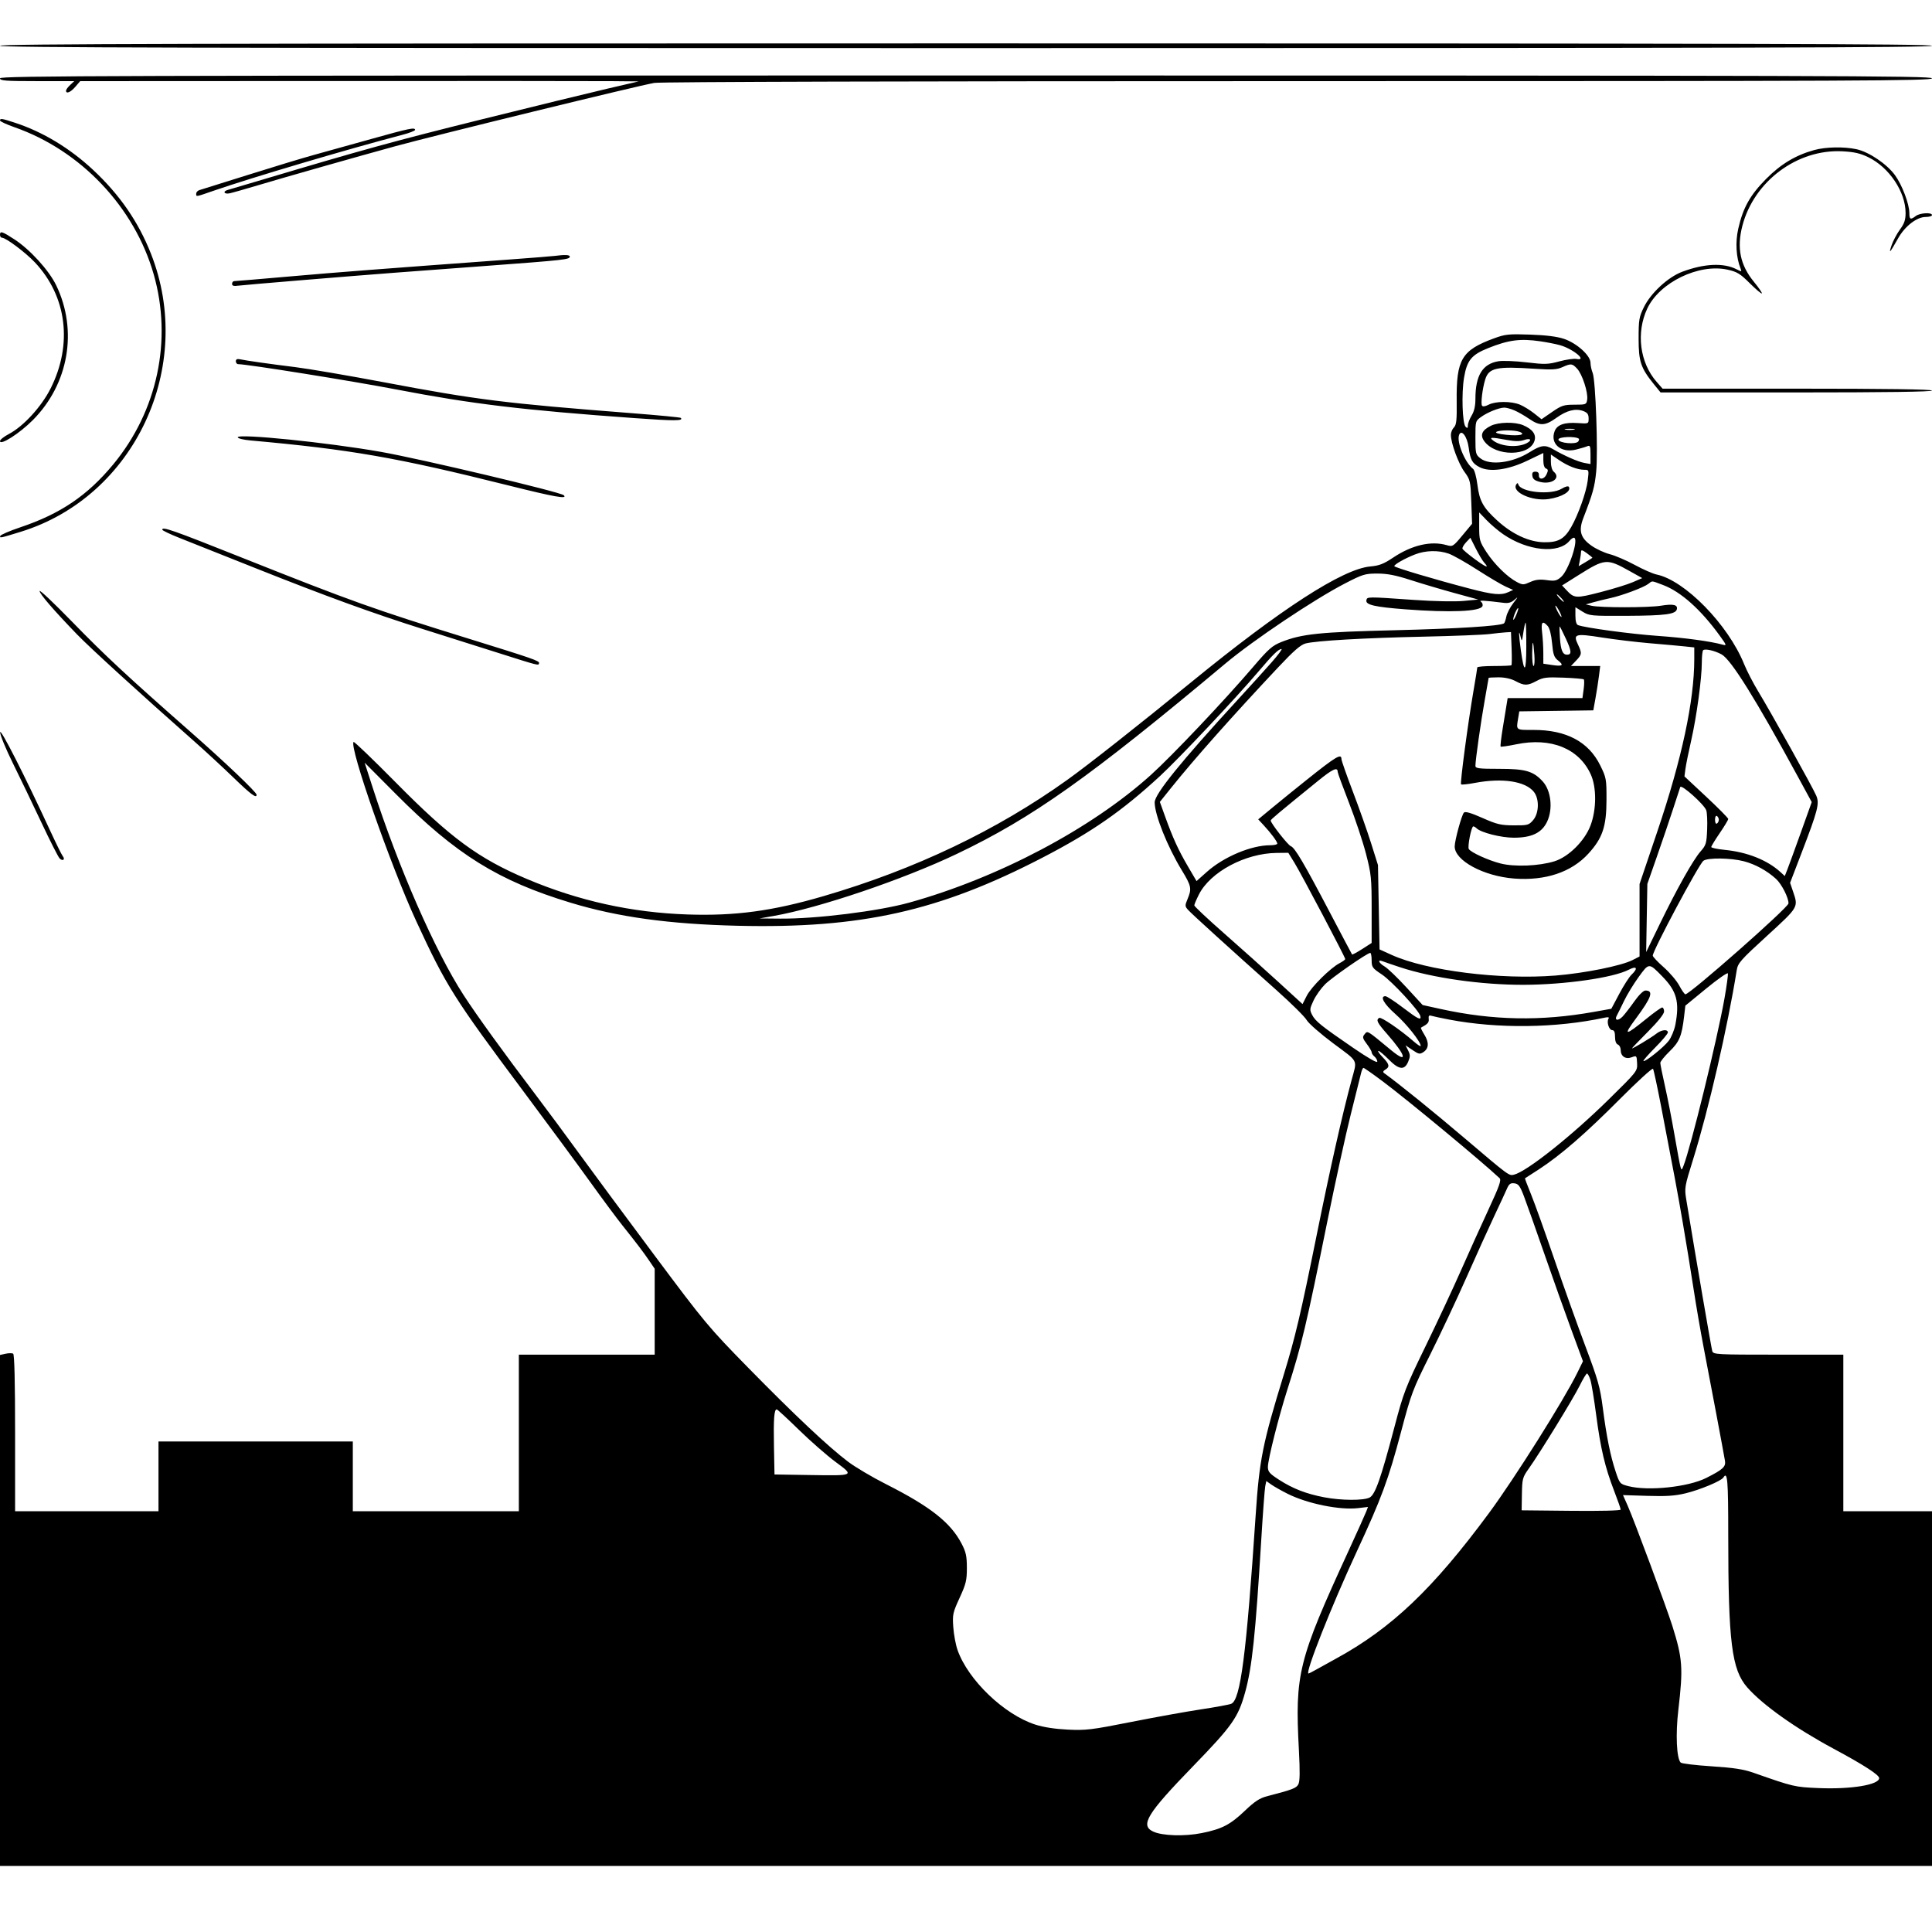 <svg version="1.1" width="1024" height="1024" xmlns="http://www.w3.org/2000/svg"><path d="M-0.000 24.250 C -0.000 25.248,103.067 25.500,512.000 25.500 C 920.933 25.500,1024.000 25.248,1024.000 24.250 C 1024.000 23.252,920.933 23.000,512.000 23.000 C 103.067 23.000,-0.000 23.252,-0.000 24.250 M0.000 41.500 C 0.000 42.783,2.854 43.000,19.689 43.000 L 39.377 43.000 37.189 45.039 C 35.985 46.160,35.000 47.510,35.000 48.039 C 35.000 49.937,37.402 48.944,39.927 46.004 L 42.500 43.007 176.500 42.944 C 250.200 42.910,316.800 42.941,324.500 43.015 L 338.500 43.148 321.500 47.098 C 312.150 49.270,282.000 56.636,254.500 63.466 C 209.046 74.755,191.982 79.450,139.500 95.108 C 130.150 97.898,121.713 100.395,120.750 100.658 C 117.864 101.445,118.778 103.085,121.750 102.453 C 123.263 102.131,130.350 100.117,137.500 97.977 C 151.090 93.910,188.936 83.150,209.500 77.507 C 230.554 71.728,338.893 45.243,346.817 43.937 C 350.270 43.368,484.240 43.002,688.250 43.006 C 986.583 43.011,1024.000 42.843,1024.000 41.506 C 1024.000 40.167,967.287 40.000,512.000 40.000 C 57.556 40.000,0.000 40.169,0.000 41.500 M0.000 63.870 C 0.000 64.349,3.487 65.964,7.750 67.459 C 42.891 79.785,71.242 109.738,81.447 145.321 C 91.460 180.235,83.444 217.867,59.957 246.210 C 46.291 262.701,32.011 272.355,10.717 279.499 C 5.113 281.380,0.355 283.434,0.145 284.064 C -0.266 285.298,0.034 285.236,11.000 281.854 C 71.383 263.229,103.627 194.314,79.985 134.411 C 73.316 117.512,63.441 103.213,49.359 90.062 C 37.057 78.573,22.725 69.912,8.036 65.090 C 0.933 62.758,0.000 62.617,0.000 63.870 M197.000 73.597 C 186.275 76.594,172.550 80.410,166.500 82.078 C 160.450 83.746,144.700 88.517,131.500 92.680 C 118.300 96.843,106.713 100.471,105.750 100.741 C 104.787 101.012,104.000 101.856,104.000 102.617 C 104.000 104.388,103.469 104.475,113.170 101.116 C 133.250 94.163,184.846 78.876,213.250 71.465 C 216.963 70.496,220.000 69.320,220.000 68.852 C 220.000 67.386,217.055 67.994,197.000 73.597 M961.608 79.522 C 951.735 82.233,943.813 86.991,936.000 94.904 C 927.547 103.465,923.812 110.159,921.313 121.226 C 919.700 128.366,920.173 136.466,922.545 142.351 C 923.246 144.089,923.114 144.111,920.396 142.718 C 913.544 139.208,903.299 139.671,891.682 144.018 C 884.110 146.851,875.012 155.239,871.289 162.822 C 868.750 167.990,868.500 169.487,868.500 179.500 C 868.500 191.681,869.641 195.060,876.688 203.750 L 880.134 208.000 952.067 208.000 C 999.356 208.000,1024.000 207.657,1024.000 207.000 C 1024.000 206.343,999.535 206.000,952.604 206.000 L 881.207 206.000 878.110 202.472 C 869.110 192.223,867.068 176.343,873.099 163.513 C 879.608 149.666,900.473 139.570,915.639 142.931 C 920.693 144.051,922.314 145.040,927.413 150.118 C 930.666 153.357,933.542 155.791,933.806 155.528 C 934.069 155.264,932.199 152.515,929.650 149.418 C 922.344 140.544,920.448 131.380,923.495 119.680 C 929.651 96.045,952.619 78.942,976.517 80.196 C 982.817 80.527,986.010 81.259,990.298 83.358 C 1001.333 88.756,1010.000 101.726,1010.000 112.841 C 1010.000 116.564,1009.343 118.499,1006.995 121.693 C 1005.341 123.941,1003.334 127.742,1002.533 130.140 C 1000.942 134.906,1001.579 134.205,1006.082 126.236 C 1009.702 119.830,1015.964 115.000,1020.650 115.000 C 1022.493 115.000,1024.000 114.550,1024.000 114.000 C 1024.000 112.465,1017.629 112.814,1015.441 114.468 C 1012.606 116.613,1012.000 116.349,1012.000 112.968 C 1012.000 108.160,1008.128 97.942,1004.360 92.810 C 999.990 86.856,990.537 80.495,983.966 79.086 C 977.319 77.661,967.705 77.848,961.608 79.522 M0.000 124.500 C 0.000 125.325,0.475 126.000,1.055 126.000 C 3.130 126.000,13.591 133.849,18.549 139.126 C 35.454 157.120,38.597 182.509,26.818 205.912 C 21.958 215.568,12.427 225.972,4.750 230.003 C 2.137 231.374,-0.000 233.067,-0.000 233.765 C -0.000 236.352,10.343 229.753,17.398 222.666 C 36.417 203.560,41.344 175.176,29.799 151.236 C 25.964 143.285,15.909 132.235,7.595 126.835 C 1.092 122.611,0.000 122.276,0.000 124.500 M294.000 135.637 C 292.625 135.823,282.050 136.667,270.500 137.512 C 199.872 142.683,179.552 144.249,153.909 146.495 C 138.184 147.873,124.796 149.000,124.159 149.000 C 123.522 149.000,123.000 149.647,123.000 150.437 C 123.000 151.487,123.877 151.750,126.250 151.412 C 128.999 151.022,187.118 146.215,209.500 144.527 C 213.350 144.236,234.725 142.642,257.000 140.984 C 299.639 137.810,302.000 137.548,302.000 135.981 C 302.000 135.038,299.298 134.922,294.000 135.637 M792.000 179.285 C 774.705 185.602,771.812 190.454,772.076 212.711 C 772.195 222.738,771.932 225.210,770.610 226.533 C 769.725 227.418,769.000 229.188,769.000 230.466 C 769.000 234.820,772.971 245.659,776.187 250.085 C 779.275 254.334,779.411 254.934,779.814 266.058 L 780.233 277.616 775.134 283.743 C 770.197 289.676,769.931 289.841,766.774 288.935 C 758.431 286.542,748.302 288.909,738.336 295.581 C 733.379 298.899,731.015 299.812,726.260 300.243 C 711.637 301.569,678.976 322.673,631.500 361.475 C 603.755 384.151,576.890 405.325,565.705 413.333 C 528.256 440.145,484.997 460.783,436.551 474.949 C 409.489 482.862,389.752 485.533,364.535 484.694 C 334.856 483.707,306.749 477.503,279.250 465.870 C 253.567 455.005,238.833 444.157,209.748 414.701 C 197.784 402.584,187.732 392.934,187.410 393.256 C 184.961 395.706,207.020 458.795,220.614 488.221 C 236.546 522.708,240.418 528.849,277.847 579.000 C 290.777 596.325,306.524 617.700,312.840 626.500 C 319.157 635.300,326.837 645.650,329.908 649.500 C 337.483 658.996,341.097 663.763,344.298 668.482 L 347.000 672.464 347.000 695.232 L 347.000 718.000 311.000 718.000 L 275.000 718.000 275.000 759.500 L 275.000 801.000 231.000 801.000 L 187.000 801.000 187.000 782.500 L 187.000 764.000 135.500 764.000 L 84.000 764.000 84.000 782.500 L 84.000 801.000 46.000 801.000 L 8.000 801.000 8.000 759.559 C 8.000 732.352,7.648 717.901,6.976 717.485 C 6.412 717.137,4.612 717.146,2.976 717.505 L -0.000 718.159 -0.000 853.579 L 0.000 989.000 512.000 989.000 L 1024.000 989.000 1024.000 895.000 L 1024.000 801.000 1000.500 801.000 L 977.000 801.000 977.000 759.500 L 977.000 718.000 942.567 718.000 C 909.767 718.000,908.107 717.911,907.539 716.123 C 907.059 714.610,898.856 666.804,893.787 635.973 C 892.742 629.616,892.835 629.056,897.385 614.473 C 905.560 588.265,915.690 544.341,920.489 514.298 C 921.105 510.436,922.410 508.952,936.580 495.991 C 953.315 480.684,953.200 480.878,950.392 472.638 L 948.785 467.920 954.809 452.210 C 963.540 429.440,964.434 425.974,962.666 421.743 C 960.940 417.612,938.717 377.691,931.914 366.500 C 929.239 362.100,925.867 355.575,924.420 352.000 C 915.936 331.037,893.016 307.582,878.000 304.496 C 876.075 304.100,870.882 301.817,866.459 299.421 C 862.037 297.026,856.082 294.468,853.226 293.737 C 850.370 293.006,846.019 290.989,843.558 289.254 C 837.657 285.095,836.564 281.370,839.226 274.500 C 844.221 261.612,845.222 258.001,846.006 250.041 C 847.055 239.398,845.714 201.488,844.154 197.685 C 843.519 196.137,843.000 193.697,843.000 192.263 C 843.000 188.439,835.717 181.874,828.963 179.609 C 825.267 178.370,819.456 177.638,811.000 177.345 C 799.705 176.953,797.874 177.140,792.000 179.285 M816.500 180.911 C 819.800 181.391,824.345 182.281,826.599 182.889 C 833.630 184.787,841.706 191.431,835.552 190.255 C 834.161 189.989,830.061 190.573,826.440 191.554 C 820.498 193.162,818.806 193.211,809.080 192.054 C 803.153 191.349,796.420 191.091,794.117 191.480 C 785.736 192.896,782.000 199.043,782.000 211.419 C 782.000 215.188,781.364 217.995,780.004 220.226 C 778.906 222.027,778.006 224.377,778.004 225.450 C 778.001 226.959,777.731 227.131,776.808 226.208 C 775.074 224.474,774.568 208.491,775.982 200.109 C 777.522 190.976,779.920 188.045,788.745 184.513 C 799.655 180.145,805.763 179.352,816.500 180.911 M125.000 191.481 C 125.000 192.316,125.563 193.004,126.250 193.009 C 131.175 193.042,186.770 201.947,210.500 206.503 C 250.275 214.140,276.973 217.345,336.262 221.603 C 357.655 223.139,362.449 223.116,360.818 221.485 C 360.535 221.202,348.873 220.081,334.902 218.993 C 267.186 213.724,253.063 211.961,203.226 202.558 C 184.677 199.058,163.650 195.469,156.500 194.582 C 142.475 192.842,130.847 191.194,127.250 190.436 C 125.696 190.109,125.000 190.432,125.000 191.481 M835.901 195.395 C 838.621 198.290,841.796 208.035,841.242 211.787 C 840.855 214.408,840.628 214.500,834.540 214.500 C 828.863 214.500,827.685 214.882,822.645 218.354 L 817.051 222.208 813.114 219.090 C 810.948 217.375,807.576 215.303,805.620 214.486 C 801.047 212.575,792.713 212.580,789.007 214.496 C 787.175 215.444,785.887 215.626,785.496 214.993 C 784.769 213.818,785.731 205.904,787.170 201.215 C 789.094 194.946,793.073 194.076,813.500 195.458 C 822.489 196.066,825.140 195.916,828.000 194.640 C 832.683 192.550,833.283 192.608,835.901 195.395 M802.521 217.444 C 804.422 218.239,807.976 220.264,810.419 221.944 C 816.152 225.889,818.889 225.795,824.942 221.446 C 830.467 217.477,835.141 216.317,839.250 217.894 C 841.356 218.703,842.000 219.615,842.000 221.789 C 842.000 224.625,841.994 224.627,836.250 224.227 C 829.228 223.737,825.282 225.128,823.980 228.551 C 821.460 235.182,827.290 240.240,835.226 238.307 C 837.577 237.735,840.288 236.933,841.250 236.526 C 842.784 235.877,843.000 236.413,843.000 240.868 L 843.000 245.950 839.750 245.362 C 836.358 244.748,828.985 241.506,823.000 237.995 C 818.967 235.630,816.638 235.941,810.803 239.625 C 801.689 245.378,789.677 246.894,784.635 242.927 C 782.143 240.967,782.000 240.375,782.000 231.996 C 782.000 223.208,782.026 223.118,785.135 220.904 C 788.545 218.476,794.449 216.114,797.282 216.044 C 798.262 216.020,800.620 216.650,802.521 217.444 M790.207 225.668 C 785.427 228.025,784.328 230.610,786.719 233.875 C 792.738 242.091,810.605 241.968,813.293 233.692 C 814.383 230.338,812.335 227.501,807.282 225.362 C 802.939 223.524,794.242 223.680,790.207 225.668 M834.250 227.706 C 833.013 227.944,830.987 227.944,829.750 227.706 C 828.513 227.467,829.525 227.272,832.000 227.272 C 834.475 227.272,835.487 227.467,834.250 227.706 M805.434 228.898 C 809.063 230.319,805.158 231.176,798.369 230.449 C 794.116 229.994,792.272 229.442,793.147 228.888 C 794.792 227.846,802.764 227.852,805.434 228.898 M778.434 237.217 C 779.303 243.765,780.322 245.598,784.214 247.611 C 789.585 250.388,799.287 249.071,809.478 244.181 L 818.000 240.092 818.000 243.939 C 818.000 246.356,818.533 247.990,819.433 248.336 C 820.600 248.784,820.647 249.362,819.683 251.456 C 818.389 254.268,815.416 254.456,815.639 251.712 C 815.727 250.631,815.055 250.000,813.819 250.000 C 812.360 250.000,811.942 250.574,812.180 252.250 C 812.417 253.912,813.474 254.741,816.227 255.421 C 822.554 256.984,827.486 253.308,823.500 250.000 C 822.633 249.280,822.000 247.099,822.000 244.830 L 822.000 240.904 826.250 243.793 C 831.036 247.047,836.104 249.000,839.764 249.000 C 842.182 249.000,842.217 249.113,841.521 254.750 C 840.768 260.853,836.473 272.919,832.745 279.406 C 829.127 285.700,825.888 287.515,818.463 287.408 C 810.455 287.293,801.527 283.163,793.571 275.891 C 786.082 269.046,784.138 265.536,783.053 256.895 C 782.547 252.867,781.524 249.105,780.780 248.535 C 776.458 245.229,771.928 234.236,773.355 230.518 C 774.584 227.314,777.659 231.369,778.434 237.217 M126.000 231.777 C 126.000 232.364,129.029 233.113,132.750 233.448 C 185.829 238.225,210.078 242.450,269.217 257.224 C 294.153 263.454,301.006 264.672,298.821 262.488 C 297.124 260.791,223.174 243.257,201.800 239.483 C 173.647 234.513,126.000 229.669,126.000 231.777 M836.850 232.558 C 837.043 232.728,836.904 233.347,836.541 233.933 C 835.419 235.749,826.000 234.867,826.000 232.947 C 826.000 231.449,835.221 231.118,836.850 232.558 M798.494 233.147 C 803.042 233.985,805.564 233.999,807.859 233.199 C 811.192 232.037,812.232 233.277,809.250 234.857 C 804.487 237.381,795.669 236.729,791.454 233.541 C 789.014 231.696,790.246 231.627,798.494 233.147 M803.637 256.779 C 801.113 260.862,812.126 265.808,820.833 264.502 C 827.927 263.439,832.974 260.386,831.523 258.037 C 831.176 257.476,829.583 257.893,827.714 259.033 C 822.052 262.485,806.151 260.954,804.775 256.824 C 804.464 255.893,804.191 255.882,803.637 256.779 M796.699 283.137 C 809.663 292.056,826.035 293.694,831.872 286.655 C 832.627 285.745,833.640 285.000,834.122 285.000 C 837.134 285.000,831.579 302.205,827.400 305.824 C 825.065 307.846,824.070 308.060,819.759 307.467 C 816.079 306.961,813.832 307.223,811.032 308.486 C 807.498 310.079,807.057 310.081,804.016 308.508 C 798.987 305.908,792.058 299.093,787.836 292.595 C 784.248 287.072,784.000 286.201,784.000 279.144 L 784.000 271.597 787.973 275.732 C 790.159 278.006,794.085 281.339,796.699 283.137 M86.003 280.750 C 86.005 281.163,90.167 283.148,95.253 285.162 C 100.339 287.176,118.225 294.291,135.000 300.973 C 172.742 316.007,197.448 325.003,224.000 333.381 C 235.275 336.938,253.275 342.632,264.000 346.034 C 285.948 352.996,285.420 352.863,285.719 351.500 C 285.988 350.274,282.678 349.123,248.000 338.376 C 198.116 322.918,186.562 318.788,128.318 295.600 C 91.120 280.790,85.996 278.991,86.003 280.750 M786.535 298.038 C 789.626 301.454,787.757 300.818,781.750 296.409 C 778.313 293.886,775.339 291.379,775.143 290.839 C 774.946 290.299,775.807 288.770,777.054 287.442 L 779.323 285.027 782.196 290.723 C 783.776 293.856,785.729 297.148,786.535 298.038 M844.000 295.589 C 844.000 295.707,842.365 296.767,840.366 297.947 L 836.732 300.091 837.366 296.920 C 837.715 295.177,838.000 293.118,838.000 292.345 C 838.000 291.319,838.809 291.539,841.000 293.158 C 842.650 294.378,844.000 295.472,844.000 295.589 M767.847 293.446 C 770.102 294.242,776.937 298.101,783.036 302.023 C 789.136 305.945,795.898 309.947,798.063 310.917 L 801.999 312.679 799.453 313.840 C 795.550 315.618,791.511 315.251,779.000 311.984 C 760.484 307.149,739.000 300.746,739.000 300.063 C 739.000 299.145,744.668 295.941,749.940 293.878 C 755.531 291.690,762.401 291.525,767.847 293.446 M863.627 302.608 L 870.407 306.400 865.454 308.558 C 862.729 309.745,854.972 312.137,848.216 313.875 C 835.149 317.235,834.372 317.186,830.217 312.743 L 827.935 310.301 836.717 304.780 C 850.652 296.021,851.697 295.936,863.627 302.608 M747.768 307.466 C 753.671 309.372,764.125 312.470,771.000 314.351 L 783.500 317.771 775.673 318.510 C 771.164 318.936,760.143 318.712,749.673 317.982 C 724.289 316.212,724.604 316.210,724.211 318.195 C 723.737 320.582,728.728 321.728,745.000 322.967 C 768.802 324.780,784.636 324.113,785.734 321.251 C 786.041 320.452,785.663 319.397,784.896 318.906 C 783.593 318.073,786.638 318.226,796.965 319.513 C 799.551 319.835,801.055 319.380,802.890 317.722 C 804.749 316.043,804.580 316.481,802.197 319.514 C 800.463 321.722,798.751 324.994,798.393 326.785 C 798.035 328.576,797.462 330.212,797.121 330.420 C 794.820 331.823,772.081 333.247,739.500 334.028 C 699.400 334.988,689.979 335.964,679.157 340.275 C 674.304 342.209,672.343 343.940,664.172 353.500 C 648.917 371.350,621.298 400.526,610.000 410.726 C 578.455 439.207,529.099 465.288,481.927 478.403 C 465.512 482.967,432.488 487.065,413.500 486.894 L 402.500 486.795 410.000 485.483 C 434.115 481.265,478.724 466.155,507.216 452.553 C 547.252 433.441,577.255 412.170,649.500 351.681 C 664.403 339.203,696.395 317.768,712.748 309.304 C 722.271 304.376,723.494 304.000,730.017 304.000 C 735.295 304.000,739.699 304.860,747.768 307.466 M881.409 310.052 C 890.865 313.590,901.479 323.068,911.501 336.922 C 915.212 342.053,915.291 342.307,912.961 341.666 C 906.376 339.853,892.978 338.048,878.500 337.023 C 864.245 336.014,840.102 332.744,836.388 331.319 C 835.490 330.974,835.000 329.206,835.000 326.311 L 835.000 321.837 838.750 324.168 C 842.369 326.418,843.201 326.496,862.500 326.398 C 882.893 326.294,888.268 325.559,888.799 322.804 C 889.244 320.497,886.755 319.981,880.289 321.040 C 873.719 322.116,848.044 322.127,843.500 321.056 L 840.500 320.349 844.500 319.219 C 846.700 318.598,850.750 317.603,853.500 317.009 C 859.697 315.671,871.054 311.429,873.600 309.502 C 875.954 307.720,874.997 307.653,881.409 310.052 M21.000 313.261 C 21.000 314.798,28.443 323.419,40.926 336.341 C 47.743 343.398,74.257 367.585,102.890 392.868 C 108.726 398.021,118.101 406.683,123.723 412.118 C 133.079 421.162,136.000 423.329,136.000 421.229 C 136.000 419.899,119.208 403.918,101.000 387.920 C 67.844 358.788,55.449 347.260,38.250 329.562 C 28.762 319.799,21.000 312.463,21.000 313.261 M827.500 317.000 C 828.495 318.100,829.085 319.000,828.810 319.000 C 828.535 319.000,827.495 318.100,826.500 317.000 C 825.505 315.900,824.915 315.000,825.190 315.000 C 825.465 315.000,826.505 315.900,827.500 317.000 M826.500 324.000 C 827.353 325.650,827.826 327.000,827.551 327.000 C 827.276 327.000,826.353 325.650,825.500 324.000 C 824.647 322.350,824.174 321.000,824.449 321.000 C 824.724 321.000,825.647 322.350,826.500 324.000 M803.554 326.099 C 802.743 327.969,802.061 328.959,802.039 328.297 C 801.991 326.818,804.190 321.857,804.678 322.344 C 804.872 322.539,804.366 324.228,803.554 326.099 M808.970 342.750 C 808.936 356.736,807.865 357.451,806.087 344.672 C 804.903 336.154,804.830 332.752,805.934 337.500 C 806.576 340.257,806.695 340.076,807.410 335.250 C 807.838 332.363,808.370 330.000,808.594 330.000 C 808.817 330.000,808.986 335.738,808.970 342.750 M820.319 331.801 C 821.328 332.915,822.205 336.360,822.622 340.844 C 823.189 346.944,823.691 348.398,825.800 350.058 C 829.087 352.643,828.205 353.303,822.592 352.461 L 818.000 351.773 817.991 346.136 C 817.987 343.036,817.699 338.137,817.352 335.250 C 816.682 329.669,817.514 328.701,820.319 331.801 M829.966 338.584 C 832.983 345.103,833.118 347.000,830.563 347.000 C 828.251 347.000,827.248 344.665,826.805 338.250 C 826.567 334.813,826.495 332.000,826.645 332.000 C 826.795 332.000,828.290 334.963,829.966 338.584 M801.177 343.588 C 801.354 348.311,801.313 352.361,801.083 352.588 C 800.854 352.815,796.692 353.000,791.833 353.000 C 786.975 353.000,782.997 353.337,782.993 353.750 C 782.990 354.163,782.100 359.653,781.015 365.952 C 778.063 383.096,773.800 415.133,774.392 415.725 C 774.677 416.010,777.968 415.665,781.705 414.958 C 796.319 412.194,808.547 414.065,813.019 419.751 C 815.953 423.482,815.734 431.036,812.584 434.694 C 810.313 437.333,809.702 437.498,802.334 437.458 C 795.454 437.422,793.432 436.944,785.727 433.531 C 779.641 430.835,776.636 429.964,775.912 430.688 C 774.734 431.866,771.043 445.382,771.017 448.615 C 770.957 456.091,786.316 464.398,802.501 465.642 C 819.069 466.915,832.874 462.295,841.851 452.473 C 849.382 444.233,851.443 438.129,851.475 423.979 C 851.499 412.918,851.367 412.188,848.166 405.686 C 841.981 393.121,830.156 386.843,812.750 386.881 C 803.294 386.902,803.588 387.124,804.638 380.771 L 805.255 377.041 824.870 376.771 L 844.486 376.500 845.654 370.000 C 846.296 366.425,847.119 361.137,847.483 358.250 L 848.144 353.000 840.385 353.000 L 832.626 353.000 835.313 350.195 C 838.468 346.902,838.547 346.215,836.310 341.524 C 833.681 336.010,834.900 335.663,849.080 337.893 C 855.911 338.967,867.350 340.338,874.500 340.939 C 881.650 341.540,889.862 342.282,892.750 342.588 L 898.000 343.144 898.000 349.328 C 898.000 371.437,891.370 402.406,878.478 440.520 L 869.000 468.540 869.000 487.750 L 869.000 506.959 865.247 508.874 C 859.306 511.905,839.759 515.830,824.500 517.057 C 795.221 519.411,756.058 514.487,737.642 506.137 L 731.196 503.214 730.774 480.857 L 730.353 458.500 726.735 447.000 C 724.745 440.675,720.390 428.351,717.058 419.614 C 713.726 410.877,711.000 403.114,711.000 402.364 C 711.000 399.180,708.217 400.839,692.500 413.390 C 687.000 417.782,678.984 424.278,674.688 427.826 L 666.876 434.276 669.770 437.388 C 673.655 441.564,677.000 446.074,677.000 447.135 C 677.000 447.611,675.295 448.000,673.210 448.000 C 663.188 448.000,648.623 454.126,639.667 462.109 L 634.186 466.994 629.647 459.247 C 624.582 450.603,621.647 444.189,617.532 432.768 L 614.745 425.036 620.570 417.768 C 632.923 402.355,653.165 379.560,677.437 353.726 C 685.734 344.896,689.375 341.725,692.000 341.042 C 697.563 339.595,723.095 338.125,754.500 337.444 C 770.450 337.098,786.200 336.473,789.500 336.055 C 792.800 335.636,796.704 335.228,798.177 335.147 L 800.853 335.000 801.177 343.588 M813.256 347.250 C 813.481 350.413,813.290 353.000,812.832 353.000 C 812.375 353.000,812.036 349.962,812.079 346.250 C 812.170 338.495,812.665 338.915,813.256 347.250 M673.853 351.196 C 670.359 355.154,662.310 364.041,655.967 370.946 C 625.949 403.622,612.000 420.857,612.000 425.267 C 612.000 431.840,618.699 448.629,626.330 461.180 C 631.457 469.612,631.737 470.991,629.442 476.485 C 627.994 479.949,628.012 480.358,629.692 482.245 C 631.559 484.342,651.921 502.834,676.643 524.885 C 684.422 531.823,691.591 538.925,692.575 540.667 C 693.563 542.414,699.884 547.948,706.677 553.013 C 720.360 563.215,719.390 561.264,716.358 572.500 C 711.454 590.672,705.085 618.939,697.996 654.000 C 689.400 696.511,686.509 708.790,680.454 728.500 C 669.199 765.137,667.490 773.668,665.535 803.000 C 660.605 876.953,657.484 901.047,652.577 903.047 C 651.435 903.513,644.200 904.846,636.500 906.010 C 628.800 907.173,612.153 910.175,599.506 912.681 C 578.545 916.834,575.582 917.193,566.006 916.737 C 559.249 916.415,553.107 915.471,548.794 914.092 C 532.236 908.796,513.058 890.402,507.497 874.484 C 506.539 871.743,505.531 866.303,505.256 862.396 C 504.788 855.751,505.005 854.751,508.613 846.896 C 512.005 839.511,512.468 837.597,512.460 831.000 C 512.451 824.750,511.985 822.610,509.662 818.160 C 503.807 806.942,493.049 798.483,469.500 786.578 C 462.350 782.964,453.360 777.643,449.522 774.753 C 439.162 766.953,421.181 750.038,396.616 724.981 C 375.646 703.591,373.577 701.112,347.057 665.580 C 331.835 645.186,313.825 620.850,307.034 611.500 C 300.243 602.150,289.913 588.200,284.078 580.500 C 266.733 557.612,252.665 538.147,245.714 527.420 C 230.587 504.074,211.197 459.808,197.506 417.365 L 193.269 404.231 209.885 420.925 C 241.733 452.926,264.121 466.846,302.403 478.450 C 327.566 486.077,354.628 489.811,391.000 490.675 C 456.317 492.226,497.852 482.935,552.637 454.518 C 578.688 441.006,594.684 429.895,614.818 411.328 C 624.823 402.100,655.146 369.915,666.943 356.000 C 674.640 346.921,677.627 344.000,679.214 344.000 C 679.759 344.000,677.347 347.238,673.853 351.196 M912.500 346.859 C 917.540 349.648,930.499 370.427,953.011 411.813 L 960.253 425.125 954.460 441.313 C 951.273 450.216,948.059 459.034,947.318 460.910 L 945.969 464.319 943.734 462.269 C 936.750 455.859,926.127 451.626,914.034 450.435 C 910.165 450.053,907.000 449.378,907.000 448.934 C 907.000 448.490,909.025 445.169,911.500 441.553 C 913.975 437.938,916.000 434.574,916.000 434.076 C 916.000 433.579,910.779 428.298,904.398 422.340 L 892.795 411.508 893.320 407.504 C 893.609 405.302,894.976 398.550,896.359 392.500 C 899.222 379.977,902.000 359.576,902.000 351.075 C 902.000 347.917,902.316 345.018,902.702 344.632 C 903.666 343.667,908.872 344.851,912.500 346.859 M803.261 361.000 C 807.967 363.522,809.584 363.507,814.459 360.894 C 817.893 359.053,819.682 358.835,828.634 359.167 C 834.269 359.375,839.133 359.800,839.443 360.110 C 839.753 360.420,839.719 362.772,839.367 365.337 L 838.728 370.000 818.909 370.000 L 799.091 370.000 798.562 373.250 C 798.270 375.038,797.339 380.726,796.492 385.892 C 795.644 391.058,795.140 395.473,795.371 395.704 C 795.602 395.935,799.325 395.392,803.645 394.497 C 822.027 390.690,836.935 396.727,843.162 410.500 C 846.271 417.377,846.208 429.042,843.016 437.500 C 839.913 445.720,831.378 454.191,823.860 456.511 C 815.663 459.040,802.705 459.555,795.265 457.648 C 788.794 455.989,779.614 451.803,778.503 450.005 C 777.726 448.748,779.846 438.000,780.871 438.000 C 781.272 438.000,782.040 438.440,782.577 438.977 C 784.882 441.282,795.578 444.000,802.341 444.000 C 811.786 444.000,817.112 441.465,819.940 435.624 C 823.195 428.901,822.146 419.047,817.654 414.153 C 812.655 408.705,808.505 407.500,794.750 407.500 C 783.852 407.500,781.999 407.273,782.000 405.936 C 782.000 402.890,784.914 382.340,786.943 371.075 C 788.074 364.791,789.000 359.504,789.000 359.325 C 789.000 359.146,791.369 359.000,794.265 359.000 C 797.619 359.000,800.884 359.726,803.261 361.000 M0.069 388.115 C 0.031 389.553,3.091 396.978,6.869 404.615 C 10.647 412.252,17.442 426.375,21.970 436.000 C 26.497 445.625,30.820 454.148,31.577 454.940 C 33.217 456.658,34.735 455.608,33.261 453.774 C 32.698 453.073,29.741 447.100,26.690 440.500 C 13.124 411.149,0.136 385.591,0.069 388.115 M709.000 409.120 C 709.000 409.672,711.702 417.048,715.005 425.512 C 718.307 433.977,722.357 446.129,724.005 452.519 C 726.785 463.303,727.000 465.413,727.000 481.963 L 727.000 499.792 721.962 503.024 C 719.191 504.802,716.790 506.087,716.627 505.879 C 716.464 505.670,711.255 495.825,705.051 484.000 C 691.125 457.454,686.296 449.246,684.159 448.489 C 682.642 447.952,673.500 436.296,673.500 434.900 C 673.500 434.341,677.370 431.099,698.808 413.698 C 706.389 407.545,709.000 406.372,709.000 409.120 M904.327 429.407 C 904.782 430.558,905.007 435.138,904.827 439.584 C 904.527 447.001,904.240 447.964,901.352 451.253 C 897.352 455.808,888.833 470.974,879.662 489.868 L 872.500 504.624 872.815 486.562 L 873.129 468.500 878.200 454.000 C 880.989 446.025,884.811 434.775,886.695 429.000 C 888.579 423.225,890.322 417.892,890.567 417.149 C 891.102 415.535,903.052 426.180,904.327 429.407 M911.000 434.500 C 911.000 435.260,910.550 436.160,910.000 436.500 C 909.431 436.852,909.000 435.991,909.000 434.500 C 909.000 433.009,909.431 432.148,910.000 432.500 C 910.550 432.840,911.000 433.740,911.000 434.500 M686.063 457.250 C 689.702 463.158,713.000 507.319,713.000 508.309 C 713.000 508.661,711.680 509.631,710.066 510.466 C 705.157 513.004,695.002 523.072,692.617 527.764 L 690.369 532.188 677.434 520.341 C 670.321 513.825,657.413 502.266,648.750 494.655 C 640.087 487.044,633.000 480.393,633.000 479.875 C 633.000 479.357,634.104 476.755,635.453 474.093 C 641.522 462.116,659.992 452.244,676.664 452.066 L 682.828 452.000 686.063 457.250 M924.289 456.487 C 930.329 458.060,936.624 461.520,941.365 465.871 C 944.335 468.597,948.049 475.924,947.934 478.833 C 947.848 481.026,895.700 527.000,893.298 527.000 C 892.857 527.000,891.394 524.922,890.046 522.381 C 888.699 519.841,884.987 515.466,881.798 512.659 C 878.609 509.852,876.000 507.079,876.000 506.497 C 876.000 503.792,900.300 458.267,902.820 456.250 C 904.976 454.525,917.278 454.661,924.289 456.487 M727.000 508.947 C 727.000 512.614,727.383 513.148,732.416 516.488 C 737.669 519.975,752.170 535.661,752.823 538.564 C 753.381 541.041,751.626 540.181,743.500 534.000 C 739.162 530.700,735.025 528.000,734.306 528.000 C 731.214 528.000,733.469 532.059,739.542 537.424 C 745.465 542.657,753.000 552.135,753.000 554.353 C 753.000 554.837,751.269 553.718,749.153 551.866 C 742.274 545.847,732.027 538.865,731.001 539.499 C 729.214 540.604,729.914 542.036,735.138 547.971 C 745.239 559.446,746.454 564.143,737.388 556.671 C 723.829 545.494,724.958 546.140,723.037 548.455 C 722.065 549.627,722.333 550.570,724.415 553.299 C 725.837 555.164,727.000 557.154,727.000 557.722 C 727.000 558.290,727.675 559.315,728.500 560.000 C 729.325 560.685,730.000 561.895,730.000 562.690 C 730.000 563.568,725.002 560.710,717.250 555.398 C 700.273 543.764,697.210 541.307,695.455 537.913 C 694.091 535.275,694.151 534.657,696.193 530.313 C 697.415 527.712,700.159 523.841,702.289 521.711 C 705.836 518.164,724.497 505.194,726.250 505.058 C 726.663 505.026,727.000 506.776,727.000 508.947 M742.000 512.636 C 759.198 518.321,785.148 522.019,807.494 521.969 C 829.301 521.920,855.084 518.227,863.250 513.981 C 867.554 511.744,868.358 513.176,864.733 516.623 C 863.505 517.790,860.596 522.328,858.268 526.707 L 854.037 534.668 844.735 536.330 C 816.766 541.326,791.226 540.851,763.765 534.826 L 754.030 532.690 745.455 523.366 C 740.738 518.238,735.556 513.260,733.940 512.305 C 730.762 510.428,729.890 508.351,732.750 509.471 C 733.712 509.848,737.875 511.272,742.000 512.636 M881.204 517.675 C 888.715 525.379,890.253 531.121,887.995 543.025 C 887.443 545.940,885.842 549.829,884.439 551.668 C 881.803 555.125,871.842 563.077,871.055 562.353 C 870.810 562.128,873.623 558.907,877.305 555.197 C 880.987 551.486,884.000 547.899,884.000 547.225 C 884.000 545.383,880.585 545.752,877.872 547.886 C 875.168 550.013,865.000 556.124,865.000 555.622 C 865.000 555.443,868.825 551.454,873.500 546.758 C 878.783 541.451,882.000 537.421,882.000 536.110 C 882.000 534.949,881.543 534.000,880.984 534.000 C 880.426 534.000,876.713 536.645,872.734 539.877 C 861.200 549.248,860.093 549.234,867.082 539.808 C 875.397 528.594,876.612 525.000,872.086 525.000 C 871.036 525.000,868.603 527.390,866.232 530.750 C 864.001 533.913,861.209 537.522,860.028 538.772 C 857.627 541.313,855.486 540.914,856.980 538.204 C 857.497 537.267,859.213 533.800,860.793 530.500 C 862.373 527.200,865.852 521.492,868.523 517.817 C 874.056 510.203,873.921 510.205,881.204 517.675 M913.999 529.253 C 910.163 550.901,896.136 608.162,892.263 617.984 C 891.353 620.290,891.241 620.326,890.692 618.484 C 890.367 617.393,888.947 609.809,887.537 601.631 C 886.127 593.453,883.854 581.805,882.487 575.747 C 881.119 569.688,880.000 564.118,880.000 563.369 C 880.000 562.619,882.208 559.867,884.907 557.253 C 890.111 552.212,891.392 549.134,892.603 538.756 L 893.274 533.012 904.360 523.927 C 910.458 518.929,915.609 515.328,915.808 515.923 C 916.006 516.519,915.192 522.517,913.999 529.253 M768.143 540.409 C 793.920 545.310,824.763 544.934,850.375 539.407 C 852.424 538.964,853.044 539.120,852.531 539.950 C 851.437 541.721,852.843 546.000,854.519 546.000 C 855.547 546.000,856.000 547.079,856.000 549.531 C 856.000 551.748,856.559 553.277,857.500 553.638 C 858.325 553.955,859.000 555.236,859.000 556.485 C 859.000 559.879,861.574 561.598,864.830 560.377 C 867.443 559.398,867.504 559.466,867.695 563.561 C 867.888 567.709,867.756 567.877,852.695 582.687 C 832.901 602.151,809.335 620.874,802.458 622.600 C 799.790 623.270,799.839 623.305,776.500 603.459 C 759.674 589.150,741.467 574.423,733.566 568.732 C 732.867 568.228,733.102 567.609,734.250 566.932 C 736.746 565.461,736.438 564.047,732.804 560.298 C 731.046 558.484,730.052 557.000,730.596 557.000 C 731.139 557.000,733.571 559.025,736.000 561.500 C 741.432 567.035,744.410 567.394,746.355 562.750 C 747.506 560.004,747.504 559.077,746.343 556.770 L 744.969 554.039 748.646 556.534 C 751.908 558.748,752.558 558.874,754.411 557.650 C 757.330 555.722,757.517 552.573,754.958 548.431 C 753.755 546.486,752.936 544.806,753.136 544.697 C 756.762 542.731,757.467 541.933,757.250 540.041 C 757.058 538.377,757.411 537.993,758.750 538.411 C 759.712 538.711,763.939 539.610,768.143 540.409 M880.442 586.500 C 887.720 624.311,888.926 630.781,891.902 648.000 C 893.565 657.625,896.096 673.150,897.524 682.500 C 898.953 691.850,901.432 706.250,903.032 714.500 C 906.320 731.446,913.583 770.060,914.276 774.277 C 914.792 777.410,913.154 778.903,904.316 783.355 C 894.734 788.182,873.504 790.399,863.000 787.670 C 858.610 786.529,858.447 786.342,856.334 780.000 C 853.532 771.590,851.497 761.497,849.506 746.134 C 848.095 735.241,847.001 731.368,840.329 713.634 C 836.163 702.560,828.747 681.800,823.849 667.500 C 818.952 653.200,813.393 637.701,811.497 633.058 C 809.602 628.415,808.152 624.575,808.275 624.525 C 808.399 624.475,811.699 622.350,815.609 619.803 C 827.150 612.285,840.401 600.789,858.500 582.592 C 867.850 573.191,875.789 565.950,876.142 566.500 C 876.495 567.050,878.430 576.050,880.442 586.500 M732.912 573.174 C 746.134 583.068,785.253 615.478,794.792 624.441 C 795.837 625.423,794.717 628.601,788.928 641.077 C 784.993 649.560,778.401 664.150,774.279 673.500 C 770.158 682.850,761.711 700.924,755.508 713.665 C 744.897 735.460,743.929 737.974,739.135 756.165 C 731.882 783.685,728.879 792.219,725.915 793.735 C 722.675 795.392,710.861 795.323,701.838 793.594 C 692.280 791.762,685.283 789.047,677.956 784.326 C 672.870 781.049,672.016 780.067,672.009 777.484 C 671.998 773.647,677.745 750.824,682.330 736.500 C 689.938 712.727,692.288 702.836,703.591 647.000 C 707.766 626.375,713.338 600.950,715.974 590.500 C 718.610 580.050,721.053 570.263,721.402 568.750 C 721.752 567.237,722.327 566.000,722.681 566.000 C 723.035 566.000,727.639 569.228,732.912 573.174 M807.707 634.000 C 809.073 637.575,813.937 651.300,818.515 664.500 C 823.093 677.700,829.576 695.925,832.920 705.000 L 839.001 721.500 835.984 727.656 C 828.984 741.940,802.746 783.616,789.261 801.871 C 759.500 842.159,737.544 863.044,708.000 879.172 C 704.425 881.123,699.799 883.683,697.720 884.860 C 695.640 886.037,693.752 887.000,693.523 887.000 C 691.554 887.000,705.708 851.240,719.118 822.339 C 732.310 793.906,735.890 784.221,742.651 758.672 C 747.977 738.547,748.740 736.528,758.080 717.854 C 763.484 707.048,772.158 688.598,777.355 676.854 C 782.552 665.109,789.145 650.550,792.007 644.500 C 794.868 638.450,797.855 632.009,798.644 630.187 C 799.810 627.496,800.561 626.933,802.651 627.187 C 804.804 627.449,805.628 628.559,807.707 634.000 M842.911 731.250 C 843.497 733.038,844.893 741.475,846.013 750.000 C 848.356 767.833,850.687 777.676,855.551 790.269 C 857.448 795.181,859.000 799.613,859.000 800.117 C 859.000 800.655,848.178 800.923,832.750 800.767 L 806.500 800.500 806.644 791.900 C 806.779 783.792,806.987 783.020,810.269 778.400 C 816.266 769.960,833.914 741.212,837.245 734.457 C 838.996 730.906,840.748 728.000,841.137 728.000 C 841.526 728.000,842.325 729.462,842.911 731.250 M423.415 757.824 C 429.512 763.778,438.233 771.414,442.795 774.794 C 452.945 782.313,453.225 782.175,428.500 781.785 L 410.500 781.500 410.213 766.500 C 409.937 752.034,410.317 747.000,411.684 747.000 C 412.040 747.000,417.319 751.871,423.415 757.824 M916.004 813.750 C 916.010 870.414,917.837 884.989,926.114 894.392 C 934.306 903.699,951.665 916.021,971.881 926.879 C 987.732 935.394,996.000 940.726,996.000 942.437 C 996.000 945.986,981.119 948.444,964.000 947.723 C 951.171 947.183,950.643 947.059,929.500 939.637 C 924.090 937.738,919.011 936.952,907.136 936.176 C 898.685 935.623,891.337 934.737,890.807 934.207 C 888.613 932.013,888.039 919.156,889.559 906.255 C 892.169 884.104,891.810 879.044,886.416 861.882 C 883.294 851.949,866.183 805.892,862.669 797.967 L 860.217 792.433 873.170 792.837 C 883.138 793.147,887.781 792.840,893.312 791.504 C 901.056 789.634,912.294 784.951,913.423 783.124 C 915.611 779.584,916.000 784.198,916.004 813.750 M682.500 791.756 C 692.937 796.991,710.132 800.482,719.824 799.334 L 725.059 798.714 724.122 801.178 C 723.607 802.533,719.374 811.935,714.716 822.071 C 688.025 880.146,686.292 887.102,688.441 927.542 C 689.057 939.134,688.976 944.176,688.150 945.720 C 687.046 947.783,685.197 948.487,671.500 952.059 C 667.646 953.063,665.010 954.783,660.000 959.561 C 652.048 967.145,647.761 969.380,636.969 971.566 C 627.860 973.412,615.934 973.033,611.144 970.744 C 604.196 967.425,607.968 961.265,632.316 936.165 C 653.126 914.711,656.253 910.279,659.924 897.033 C 663.631 883.654,665.431 866.647,668.501 816.000 C 669.351 801.975,670.298 789.258,670.605 787.740 L 671.163 784.980 673.832 786.863 C 675.299 787.899,679.200 790.101,682.500 791.756 " stroke="none" fill="black" fill-rule="evenodd"/></svg>